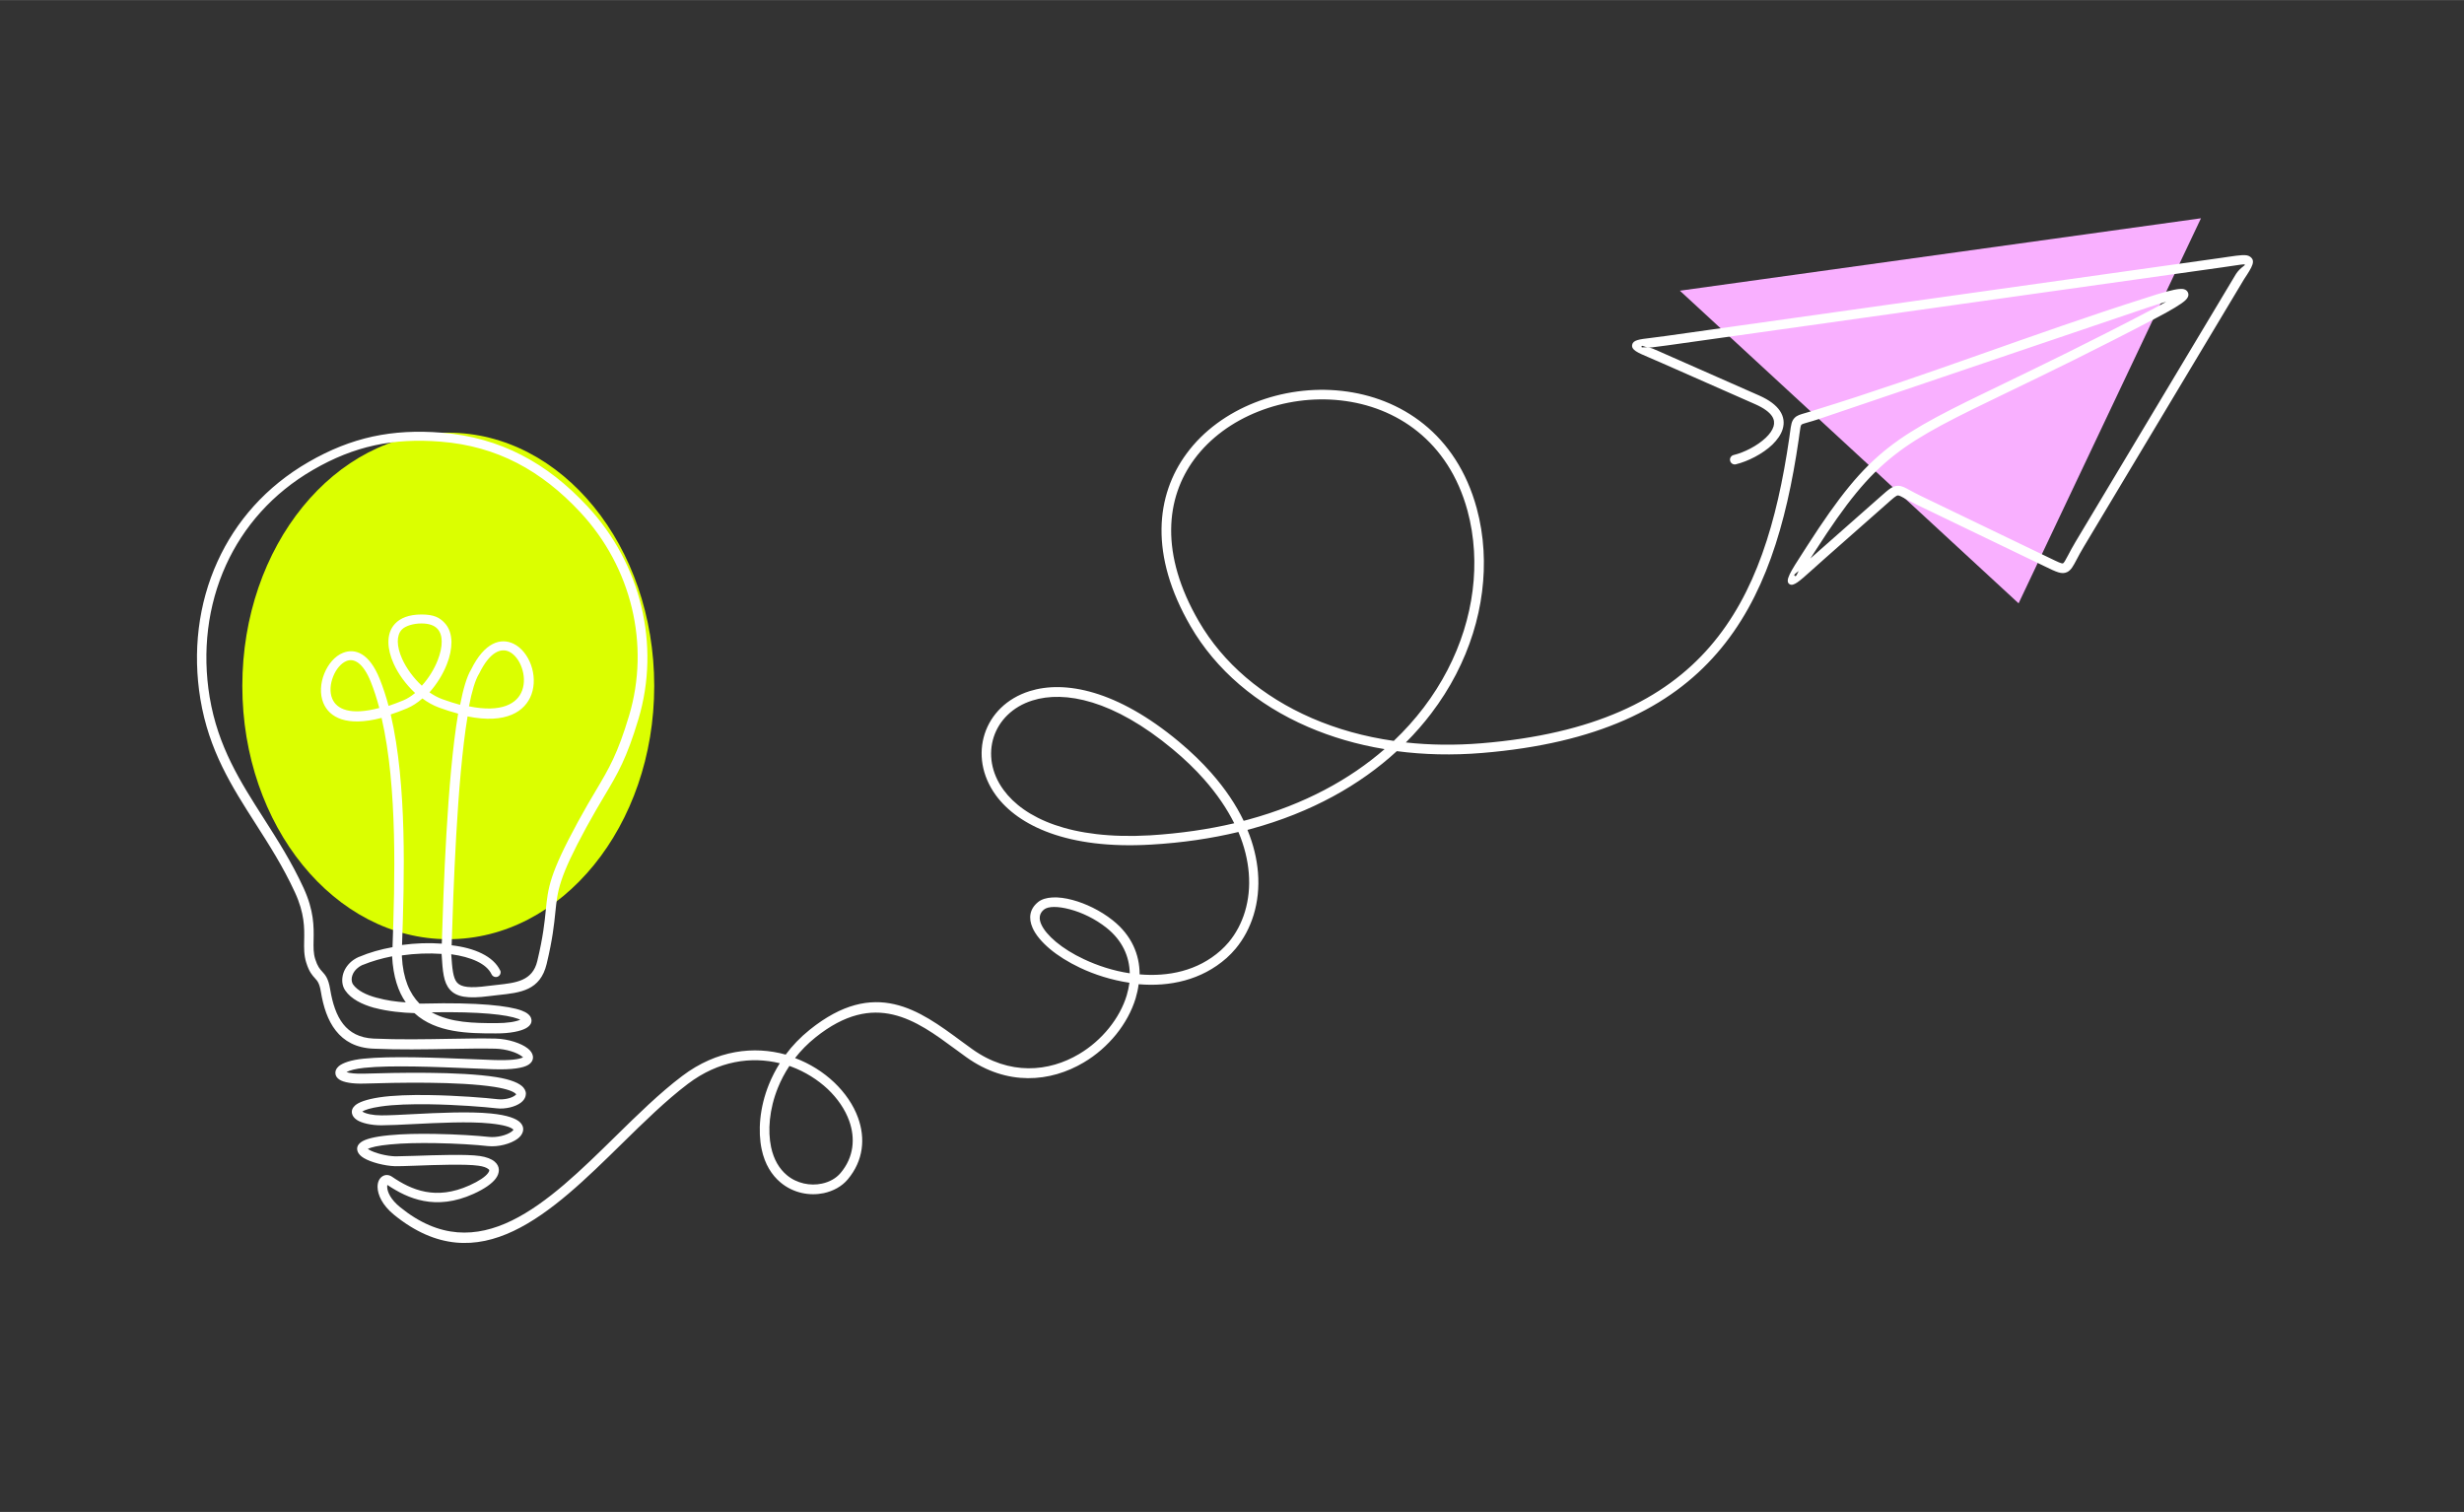 <?xml version="1.0" encoding="UTF-8"?>
<svg xmlns="http://www.w3.org/2000/svg" width="1058.5mm" height="649.5mm" version="1.1" viewBox="0 0 3000.6 1841">
  <rect x="0" y="0" width="3000.6" height="1841" fill="#333333" stroke="none"/>
  <defs>
    <style>
      .cls-1 {
        fill: #fff;
      }

      .cls-1, .cls-2 {
        fill-rule: evenodd;
      }

      .cls-3 {
        fill: #dbff00;
      }

      .cls-2 {
        fill: #f9b0ff;
      }
    </style>
  </defs>
  <!-- Generator: Adobe Illustrator 28.7.1, SVG Export Plug-In . SVG Version: 1.2.0 Build 142)  -->
  <g>
    <g id="_x2013__xB0__x2013__xAA__x2013_æ_x2013_π_1">
      <ellipse class="cls-3" cx="545.9" cy="835.2" rx="250.8" ry="308.4"/>
      <polygon class="cls-2" points="2045.7 353.9 2458.2 734.6 2680.3 265.7 2045.7 353.9"/>
      <path class="cls-1" d="M609.1,1181.4c1.4,2.9,0,6.4-2.8,7.7-2.9,1.4-6.4,0-7.7-2.8-6.2-13.1-25.2-21.1-49.1-24.4,1.2,17.1,2.1,28.8,7.1,34.5,5.1,5.7,15.8,7,37.5,4.1,4.1-.5,7.8-.9,11.3-1.3,22.9-2.5,43.1-4.7,48.9-29,7.1-29.6,8.9-47.2,10.3-61.5,2.8-28,4.4-43.9,39-107.7,8.6-15.8,15.8-28,22.2-38.7,15.9-26.8,26.2-44,40.3-91,12.9-43.2,13.6-88.3,3.4-130.9-10.3-43-31.8-83.5-63-116.9-23.5-25.2-48.8-45.3-76.8-59.8-27.9-14.4-58.7-23.3-93.2-26-28.8-2.3-55-1-80.3,4.5s-49.7,15.2-74.9,29.8c-49.6,28.7-84.8,69.4-106,115.8-22.6,49.6-29.1,105.7-20,160.9,10.1,60.5,37.3,103,65.8,147.6,16.8,26.3,34,53.2,48.6,84.9,12.8,27.9,12.5,47.2,12.2,63.3-.2,8.7-.3,16.3,2,23.4,2.8,8.9,5.7,12.1,8.3,14.9,4.1,4.5,7.7,8.4,9.9,22,2.8,16.7,7.5,31.6,15.9,42.2,8.1,10.2,19.8,16.8,37,17.6,31.1,1.4,62.9.8,91.7.3,20.9-.4,40.2-.7,56.7-.3,15.7.4,31.5,5.8,39.2,11.9,3.5,2.7,5.7,5.9,6.3,9.2.7,4.2-1,8-5.6,10.9-6,3.7-19.2,6.1-42.8,5.3-7.8-.3-16.3-.6-25.2-1-43.6-1.8-99.2-4.1-131.7-.7-10.6,1.1-17.8,3.1-21.7,5.2,4,1.4,11.1,2.2,21.6,1.9,19.1-.6,48.1-1.3,78-1,30,.3,60.7,1.7,82.7,5.2,18.7,3,28.8,7.7,33.1,12.6,2.9,3.4,3.7,7,2.7,10.6-.8,3.1-2.9,5.8-5.8,8-6.5,4.9-18.6,8.1-29.5,6.8-14.5-1.7-48.4-4.4-82-4.9-21.7-.3-43.2.3-59.2,2.7-12.1,1.8-19.1,4-22.3,6.2,4.2,2.7,13,4.6,23.3,4.6s23.4-.7,38.5-1.5c31.1-1.6,68.4-3.4,94.7-.8,20.2,2,31.2,6.2,35.8,11,3.5,3.6,4.3,7.5,3.1,11.5-1,3.2-3.3,6.1-6.6,8.5-8,5.9-23.2,10.1-36,8.7-13.9-1.6-38.5-3.2-63.9-3.6-19.3-.3-39.1,0-55,1.6-14.8,1.4-23.2,3.4-27.2,5.5.4.2.8.5,1.3.8,7.2,4.3,21.4,7.9,32.4,8.2,3.4,0,12.3-.2,23.5-.6,25.7-.9,63.5-2.2,79.3.2,8.1,1.2,14.1,3.6,17.9,6.8,3.3,2.8,5.1,6.2,5.2,10.1,0,3.5-1.2,7.2-4,10.8-4.5,5.9-13.4,12.3-26.9,18.4-23,10.4-43.1,11.9-60.6,8.6-17.1-3.2-31.6-11-44.3-19.5-.2.7-.2,1.5-.2,2.4.1,6.1,4.2,15.4,15.9,24.8,95.3,77.3,179.8-5.5,261.7-85.9,27.3-26.8,54.3-53.3,81.6-73.9,42.3-32,87.7-36.8,126.1-26.1,8-10.8,17.7-21,29.3-30.3,79.3-63.7,133.5-23.7,184.2,13.7,4.2,3.1,8.4,6.2,13.6,9.9,45.3,32.4,93.5,27.9,130.2,6,14-8.3,26.4-19.2,36.4-31.6,9.9-12.3,17.4-25.9,21.6-39.9,1.5-5.1,2.6-10.2,3.3-15.3-21.6-3.2-42.4-9.8-60.3-18.3-14.1-6.7-26.6-14.5-36.4-22.7-10.1-8.5-17.6-17.4-21.3-25.9-5.2-11.9-3.6-23,6.8-31.4,8.3-6.7,24.2-7.3,41.9-2.5,16,4.3,33.9,12.8,49,24.8,22.9,18.2,32.7,41.6,32.7,65.8,34.7,3,70.6-4.1,98.7-29.1,3.5-3.1,6.7-6.5,9.8-10.1,17.2-20.6,27.3-50.2,24.4-84.5-1.3-15.7-5.3-32.4-12.6-49.7-32.8,7.9-68.4,13.2-106.8,15.4-101.6,5.9-161.5-23.2-188.5-60-17.5-24-21.3-51.2-13.7-74.8,7.6-23.6,26.7-43.3,54.7-52.1,42.5-13.4,106.2-1.5,181.8,61.5,15.1,12.6,28.1,25.2,39.3,37.9,17.4,19.7,30.4,39.3,39.6,58.5,2.1-.5,4.1-1.1,6.1-1.6,68.1-18.6,123.1-48.8,165.5-85.7-33.4-5.5-64.6-14.7-93.1-27-62.8-27.1-112.4-69.6-143.2-122.7-50.4-86.9-42.2-159.5-4.8-210.2,20.5-27.9,49.9-49,83.1-62.1,33.1-13.1,70-18.2,106-14.2,71.8,8,139.5,52.3,164.2,142.9,4.5,16.6,7.3,33.9,8.3,51.5,3.8,65.8-16.9,137-63.8,198.5-9.2,12.1-19.5,23.9-30.8,35.2,29.3,3.2,60.1,3.6,92,1,136.1-11.2,222.4-53.2,278.2-117.6,56-64.6,81.8-152.1,96.7-254,.5-3.1.7-5,.9-6.6,1.3-9.6,1.9-14.1,5.4-17.8,3-3.3,6.8-4.3,13.7-6.3,3-.9,6.7-1.9,11.4-3.5,134.2-41.2,268-93.8,402.1-136.3,20.2-6.7,34.4-10.5,41.6-11.1,5-.5,8.3.7,10,3.5,2,3.4,1,7-3.3,10.8-4.7,4.2-16.1,11.2-34.9,21-75.9,39.8-133.6,67.7-179.3,89.7-131.9,63.6-161.3,77.8-235.5,193.3l-5.4,8.4-1,1.5c3-2.7,6.4-5.7,10.5-9.3l74.6-65.8c10.4-9.2,14.9-13.2,21.2-13.4,4.8-.2,8.6,1.9,15.3,5.6,3.3,1.8,7.4,4,12.9,6.7l156.1,75.2c10.9,5.3,15.7,7.6,17.1,6.9,1.2-.6,3.1-4,6.3-10.1,2.2-4.3,5.1-9.6,9.1-16.4l195.3-326c5.9-8.8,12.3-10.3,10.4-11.5-.5-.4-6.7.5-17.9,2.2l-8.1,1.2-677,95.2c-8,1.1-13.8,1.8-18.6,2.4-8.8,1.1-12.3-3.7-12.8-1.1-.6,3,5-1.1,14,2.8,4.4,1.9,9.7,4.1,14.9,6.5l114.3,50.4c12.7,5.6,20.8,12,25.3,18.7,4.9,7.3,5.6,14.9,3.4,22.2-2,6.7-6.6,13.1-12.5,18.9-11.9,11.4-30,20.5-44.5,24-3.1.8-6.3-1.2-7-4.3-.8-3.1,1.2-6.3,4.3-7,12.8-3.1,28.7-11.1,39.2-21.1,4.6-4.4,8-9.1,9.4-13.8,1.2-4.1.8-8.3-1.9-12.4-3.3-4.9-9.7-9.8-20.3-14.5l-114.3-50.4c-6.2-2.7-10.8-4.7-14.8-6.4-14.8-6.3-22-9.4-20.9-15.6,1.1-5.8,8.4-6.7,22.8-8.4,5.3-.7,11.8-1.5,18.4-2.4l677-95.2,8.1-1.2c14-2,21.7-3.2,25.9-.3,7.5,5,3.2,12.2-7.1,27.7l-195,325.5c-3.8,6.3-6.6,11.6-8.8,15.8-4.4,8.3-6.9,13-11.7,15.3-6.5,3-12.7,0-27.1-7l-156.1-75.2c-5.6-2.7-9.9-5.1-13.4-7-4.9-2.7-7.7-4.2-9.3-4.2-2.1,0-5.7,3.2-13.9,10.5l-74.6,65.8c-5.9,5.2-12.4,11-17.8,15.9-13.6,12.2-21,18.9-25.7,15.9-6.2-3.9.9-14.9,16.5-39l5.4-8.4c76.1-118.2,106-132.7,240.3-197.5,45.5-22,103.2-49.8,178.9-89.5,6.9-3.6,12.7-6.8,17.5-9.5-6,1.7-13.3,4-21.8,6.8l-402.1,136.3c-4.8,1.6-8.7,2.7-11.9,3.6-4.9,1.4-7.6,2.2-8.4,3-1,1-1.4,4.3-2.4,11.4-.3,2.3-.7,4.8-.9,6.7-15.2,104-41.7,193.5-99.4,260-57.8,66.7-146.6,110.1-286.1,121.6-36.3,3-71.1,2.1-103.9-2.2-44.6,41-103.5,74.5-177.5,94.7l-4.4,1.2c7.4,17.9,11.4,35.2,12.8,51.6,3.1,37.5-8.1,70-27.1,92.9-3.4,4.1-7.1,7.9-11,11.4-30.8,27.3-69.8,35.2-107.2,32-.7,5.8-2,11.6-3.7,17.3-4.7,15.4-12.9,30.4-23.7,43.8-10.8,13.3-24.2,25.2-39.5,34.2-40.4,24-93.3,29.1-143-6.5-3.9-2.8-8.8-6.4-13.7-10-47.2-34.8-97.7-72-170-14-9.6,7.7-17.9,16.2-24.8,25.1,18.2,6.8,34.5,17.2,47.6,29.6,13.3,12.7,23.5,27.5,29.1,43.1,9.1,25.2,6.6,52.2-12.5,75-7.2,8.6-17.7,14.3-29.3,16.8-8.6,1.8-18,1.8-27-.3-9.1-2.1-18-6.3-25.7-12.8-10.6-8.9-19.1-22.2-22.9-40.4-4.6-21.9-2.6-50.6,8.9-79,3.5-8.6,7.9-17.3,13.2-25.7-34.4-8.4-74.4-3.3-112,25.2-26.7,20.2-53.4,46.4-80.4,72.9-85.6,84-173.8,170.4-277.2,86.6-14.8-12-20-24.8-20.2-33.6-.1-3,.4-5.7,1.3-7.8,1.1-2.7,3-4.8,5.3-6,3.4-1.8,7.3-1.6,11.1,1,11.7,8,25.1,15.3,40.6,18.2,15.4,2.9,33.1,1.5,53.7-7.8,11.7-5.3,19.1-10.4,22.4-14.8,1.1-1.4,1.6-2.6,1.6-3.4s-.4-1-1.1-1.6c-2.1-1.8-6.2-3.3-12.1-4.1-15-2.2-52.1-1-77.3,0-11.4.4-20.4.7-24.2.6-12.7-.4-29.3-4.7-38-9.9-3.7-2.2-6.4-4.9-7.5-7.8-1.6-4.3-.5-8.2,4.1-11.6h0c4.8-3.5,15.3-6.6,34.2-8.4,16.3-1.6,36.6-2,56.3-1.6,26,.4,51,2.1,65,3.6,10.1,1.1,21.8-2,27.8-6.4,1.3-1,2.2-1.9,2.4-2.5,0,0,0,.2-.3,0-2.9-3-11.5-5.8-28.6-7.5-25.5-2.6-62.4-.7-93,.8-15.1.8-28.7,1.4-39,1.5-12.7,0-24.1-2.7-30-6.6-3.1-2.1-5.2-4.7-5.8-7.6-.8-3.5.3-6.9,3.6-9.9,4.2-3.8,13.4-7.4,29.4-9.9,16.6-2.5,38.8-3.2,61.1-2.8,34.2.5,68.5,3.3,83.1,5,8.1.9,16.8-1.2,21.2-4.5.9-.7,1.5-1.3,1.6-1.7,0,0,0,0-.3,0-2.6-3-10.4-6.2-26-8.7-21.4-3.4-51.5-4.8-80.9-5.1-29.6-.3-58.6.4-77.6,1-15.2.5-25.3-1.6-30.2-4.6-3.4-2.1-5.2-4.9-5.3-8.2-.1-3,1.2-5.7,3.9-8.1l.4-.4c4.7-3.9,14.8-7.5,29.8-9,33.3-3.5,89.4-1.2,133.4.6,9.1.4,17.6.7,25.2,1,20.4.7,31.4-.8,35.9-3.3-.3-.3-.8-.7-1.4-1.1-6.1-4.8-19.1-9-32.3-9.4-16.3-.4-35.6,0-56.3.3-29.1.5-61.2,1.1-92.4-.3-21-.9-35.6-9.1-45.7-22-9.8-12.4-15.2-29.1-18.2-47.6-1.7-10.2-4.2-12.9-7-16-3.5-3.8-7.3-8-10.8-19.3-2.8-8.9-2.7-17.4-2.5-27.1.3-14.8.6-32.7-11.2-58.2-14.3-31.1-31.3-57.7-47.8-83.5-29.2-45.6-57-89.2-67.4-152-9.5-57.4-2.7-115.9,20.9-167.6,22.1-48.6,58.9-91.1,110.7-121,26.3-15.2,51.8-25.3,78.3-31.1,26.5-5.7,53.8-7.1,83.7-4.7,36.1,2.9,68.3,12.2,97.6,27.3s55.6,36,80,62.2c32.6,34.9,55,77.2,65.8,122.2,10.7,44.6,10,91.8-3.5,137-14.5,48.2-25,66-41.5,93.6-6.2,10.4-13.3,22.4-22,38.3-33.5,61.6-35,76.7-37.7,103.2-1.5,14.6-3.3,32.7-10.6,63.1-7.8,32.4-31.7,35-59,37.9-3.8.4-7.7.8-11.1,1.3-26.1,3.4-39.8,1.1-47.7-7.9-7.9-8.8-8.8-22.5-10.1-42.7v-.8c-15.5-1.1-32.2-.5-48.4,1.8v1.5c1.4,27,9.5,45.1,21.4,57.2,1.8,0,3.4,0,5,0,67.5-1.7,103.9,2.8,119.2,8.4,6.6,2.4,10.3,5.6,11.6,9,1.9,5-.3,9.2-5.7,12.4-6.5,3.8-19.9,6.6-36.5,6.5h-2.3c-30.5,0-71-.3-97.4-24.7-14.3-.4-32.6-2.1-48.6-6.4h-.3c-15-4.2-28.3-10.8-35.3-21.1-.8-1.2-1.5-2.4-2-3.6-2.2-5.2-2.3-11.5-.3-17.7,2-5.9,6.1-11.7,12.4-16.1,2-1.4,4.3-2.6,6.7-3.7h.3c12.1-5.2,26-9.1,40.4-11.7,2.8-79.8,6.3-194.4-13.3-279.2-42.6,11.1-63.6-.5-70.9-18.1-4.6-11.1-3.5-24.4,1.1-35.8,4.6-11.5,12.9-21.4,22.8-25.3,14.8-5.9,32.1.4,44.7,31.8,4.1,10.2,7.7,21.2,10.8,32.8,5.6-1.9,11.7-4.1,18.1-6.8,4.8-2,9.6-5.1,14.2-8.9-11.1-10.3-20.4-23-26.1-35.7-4-8.8-6.3-17.7-6.4-25.9h0c-.1-8.8,2.3-16.6,8-22.7,6.5-7,17-11.3,32.3-11.3s22.1,3.8,28.1,10.2c5.7,6,8.2,14.1,8.4,23.2,0,8.5-1.9,17.8-5.6,27.1-4.7,12.1-12.2,24.2-21.2,34.3,5,3.5,10.2,6.3,15.6,8.3,7.8,2.8,15,5.1,21.7,6.9,3.8-19.4,8.2-34.5,13.4-43,16.4-33.3,36.2-39,51.9-31.3,9.4,4.6,17,14.4,21.1,25.8,4,11.2,4.7,24.3.5,35.8-7.6,20.7-30.5,36.3-77.8,26.8-13,78.1-17.4,215.4-19.4,278.7,27.9,3.2,50.9,13.4,59.1,30.7h0ZM477.5,1164.4c-12.7,2.5-24.8,6-35.5,10.4h-.3c-1.7.8-3.3,1.7-4.6,2.6-4.1,2.9-6.8,6.5-8,10.2-1.2,3.4-1.1,6.8,0,9.5.2.6.5,1.1.8,1.5,5.3,7.6,16.2,12.9,28.9,16.3h.2c11.3,3.2,23.8,4.9,35.1,5.6-9.2-13.2-15.3-31.4-16.6-56.1h0ZM489.6,1150.6c16.3-2.2,32.9-2.8,48.4-1.6,2-63.8,6.4-200.2,19.9-280.1-7.4-1.9-15.2-4.4-23.6-7.5-6.8-2.5-13.6-6.3-19.9-11-5.9,5.2-12.3,9.4-18.8,12.1-7,2.9-13.6,5.4-19.8,7.4,20,85.7,16.6,200.2,13.8,280.7h0ZM630.8,1240.5c-13.5-5-45.6-8.9-105.1-7.9,23.1,13,52.9,13.1,76.3,13.2h2.3c13.4,0,23.9-1.7,29.3-4.2-.8-.4-1.7-.7-2.8-1.1h0ZM635.5,1242.6h0c0,.3.2.5,0,0h0ZM461.9,862c-3-11.3-6.4-22-10.4-31.9-9.4-23.4-20.6-28.9-29.5-25.3-6.8,2.7-12.8,10.1-16.3,18.9-3.5,8.9-4.5,18.9-1.1,27,5.3,12.8,22,20.7,57.3,11.3h0ZM513.7,834.9c8.2-9,15.1-20.1,19.4-31.2,3.1-8,4.9-15.8,4.8-22.7,0-6.2-1.7-11.6-5.2-15.4-3.8-4.1-10.1-6.5-19.6-6.5s-19.5,2.9-23.8,7.5c-3.5,3.7-4.9,8.8-4.9,14.6h0c.1,6.4,2,13.7,5.4,21.2,5.3,11.6,13.8,23.2,23.9,32.5h0ZM571.1,860c40,8.1,59-3.4,64.8-19.4,3.2-8.8,2.6-19-.6-27.9-3.1-8.7-8.6-16-15.2-19.2-10.1-4.9-23.7.3-36.4,26.3l-.3.5c-4.7,7.6-8.8,21.5-12.3,39.7h0ZM637.5,1287.5h0c0,0,0,.3,0,0h0ZM963.8,1298.8l-2.5-.9c-5.7,8.7-10.4,17.6-14,26.6-10.6,26.2-12.5,52.4-8.3,72.3,3.3,15.4,10.2,26.5,19,33.9,6.2,5.3,13.4,8.6,20.8,10.3,7.4,1.7,15,1.7,22,.2,9.2-1.9,17.3-6.4,22.8-12.9,16.2-19.2,18.2-42.1,10.5-63.6-5-13.9-14.1-27.2-26.2-38.7-12.1-11.3-27.2-20.9-44.1-27.2h0ZM1375.8,1185.1c-.4-20.4-9-40-28.2-55.3-13.8-11-30.2-18.8-44.7-22.6-14.3-3.8-26.3-4-31.6.3-5.7,4.6-6.4,10.9-3.4,17.7,3,6.9,9.3,14.3,18,21.6,9.1,7.6,20.7,14.9,34,21.1,16.7,7.9,35.9,14.2,55.9,17.2h0ZM1503,1002.4c-8.7-17.5-20.8-35.5-36.8-53.6-10.8-12.2-23.5-24.5-38.1-36.6-72.1-60-131.6-71.7-170.9-59.3-24.2,7.6-40.6,24.5-47.1,44.6s-3.2,43.6,12,64.3c24.9,34.1,81.5,60.9,178.4,55.3,36.9-2.3,71-7.3,102.5-14.7h0ZM1697.3,902.1c13.5-12.8,25.6-26.4,36.3-40.4,45.1-59.2,65.1-127.6,61.4-190.8-1-16.8-3.6-33.3-7.9-49.1-23.2-85.1-86.8-126.8-154.3-134.3-34-3.8-69.1,1.1-100.4,13.5-31.2,12.3-58.8,32.1-78,58.1-34.8,47.2-42.2,115.3,5.5,197.4,29.5,50.9,77.3,91.7,137.7,117.9,30.4,13.2,63.8,22.6,99.7,27.7h0ZM2190.4,695.2c-4.3,3.4-6.6,4.8-4.7,6,1.8,1.1,2.3-1.7,4.7-6Z"/>
    </g>
  </g>
</svg>